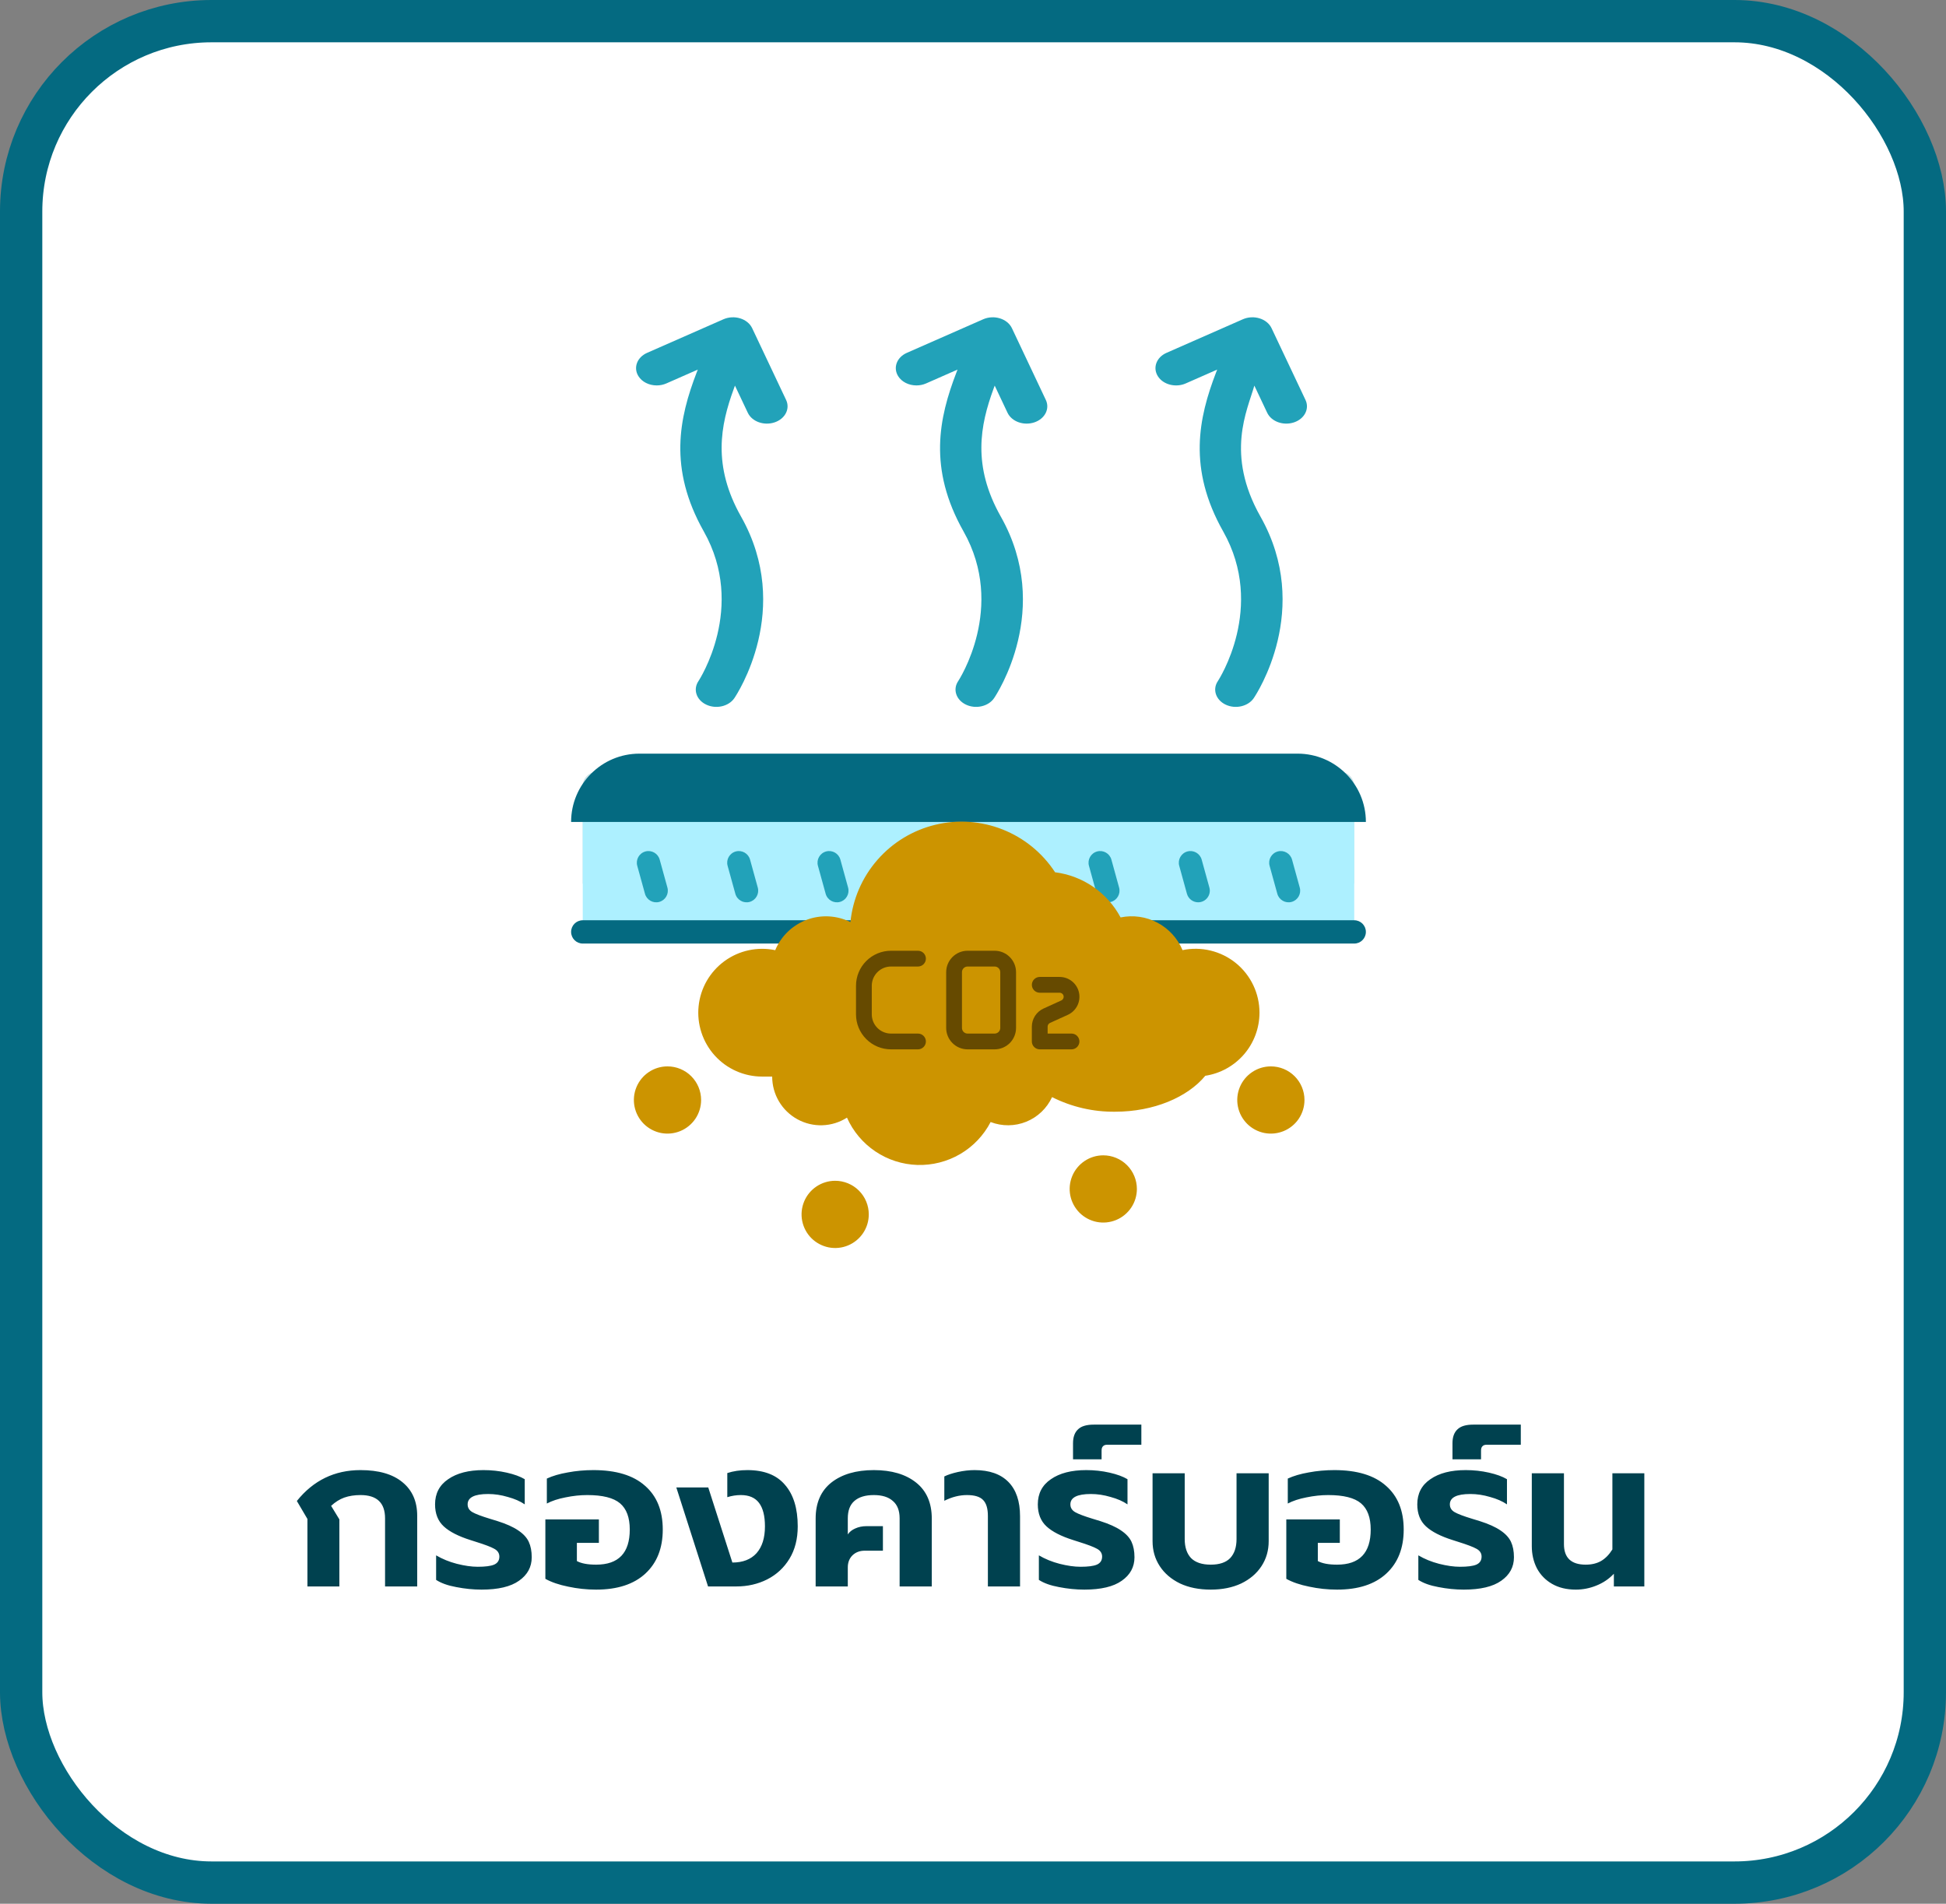 <?xml version="1.0" encoding="UTF-8"?>
<svg xmlns="http://www.w3.org/2000/svg" width="92" height="90" viewBox="0 0 92 90" fill="none">
  <rect x="0" y="0" width="92" height="90" fill="#808080" stroke="none"/>
  <rect x="1" y="1" width="90" height="88" rx="9" fill="white"></rect>
  <rect width="48" height="48" transform="translate(22 13)" fill="white"></rect>
  <path d="M33.388 33.312C32.919 33.089 32.755 32.59 33.022 32.198C33.045 32.163 35.299 28.71 33.273 25.124C31.587 22.138 32.114 19.748 32.936 17.609L32.989 17.473L31.5 18.128C31.36 18.189 31.204 18.221 31.047 18.221C30.683 18.221 30.352 18.054 30.183 17.784C29.932 17.384 30.116 16.891 30.593 16.681L34.201 15.094C34.712 14.87 35.346 15.061 35.561 15.517L37.165 18.909C37.363 19.328 37.117 19.803 36.617 19.969C36.123 20.133 35.553 19.938 35.352 19.511L34.746 18.23L34.688 18.39C34.063 20.098 33.673 22.012 35.036 24.425C37.507 28.799 34.833 32.835 34.718 33.005C34.455 33.392 33.862 33.537 33.388 33.312Z" fill="#22A2B9"></path>
  <path d="M45.667 33.312C45.199 33.089 45.035 32.59 45.301 32.198C45.325 32.163 47.579 28.71 45.553 25.124C43.866 22.138 44.394 19.748 45.216 17.609L45.268 17.473L43.779 18.128C43.64 18.189 43.483 18.221 43.327 18.221C42.963 18.221 42.631 18.054 42.462 17.784C42.212 17.384 42.395 16.891 42.873 16.681L46.481 15.094C46.991 14.87 47.625 15.061 47.841 15.517L49.444 18.909C49.642 19.328 49.397 19.803 48.897 19.969C48.402 20.133 47.833 19.938 47.631 19.511L47.026 18.23L46.967 18.39C46.343 20.098 45.953 22.012 47.316 24.425C49.787 28.799 47.112 32.835 46.997 33.005C46.734 33.392 46.141 33.537 45.667 33.312Z" fill="#22A2B9"></path>
  <path d="M57.943 33.312C57.476 33.089 57.311 32.589 57.577 32.198C57.6 32.163 59.856 28.713 57.828 25.124C56.142 22.138 56.67 19.748 57.491 17.609L57.544 17.473L56.055 18.128C55.583 18.335 54.991 18.188 54.738 17.784C54.488 17.384 54.671 16.891 55.148 16.681L58.757 15.094C59.267 14.87 59.901 15.061 60.116 15.517L61.72 18.909C61.918 19.328 61.673 19.803 61.173 19.969C60.678 20.133 60.109 19.938 59.907 19.511L59.301 18.23C58.967 19.409 57.92 21.466 59.592 24.425C62.063 28.799 59.388 32.835 59.273 33.005C59.01 33.392 58.417 33.537 57.943 33.312Z" fill="#22A2B9"></path>
  <path d="M27.548 41.776H64.021V37.156C64.021 36.788 63.724 36.49 63.356 36.49H28.214C27.846 36.49 27.548 36.788 27.548 37.156V41.776Z" fill="#C9E2E7"></path>
  <path d="M64.024 44.057H27.55V38.836H64.024V44.057Z" fill="#ADF0FF"></path>
  <path d="M61.064 42.638C61.357 42.557 61.529 42.254 61.448 41.961L61.083 40.639C61.002 40.346 60.699 40.173 60.406 40.254C60.113 40.335 59.941 40.638 60.022 40.931L60.387 42.253C60.468 42.547 60.771 42.718 61.064 42.638Z" fill="#22A2B9"></path>
  <path d="M56.645 42.657C57.008 42.657 57.272 42.311 57.176 41.961L56.811 40.639C56.73 40.346 56.427 40.173 56.134 40.254C55.841 40.335 55.669 40.638 55.75 40.931L56.114 42.253C56.182 42.497 56.403 42.657 56.645 42.657Z" fill="#22A2B9"></path>
  <path d="M52.523 42.638C52.816 42.557 52.988 42.254 52.907 41.961L52.543 40.639C52.462 40.346 52.159 40.173 51.866 40.254C51.573 40.335 51.401 40.638 51.482 40.931L51.846 42.253C51.927 42.547 52.231 42.718 52.523 42.638Z" fill="#22A2B9"></path>
  <path d="M48.251 42.638C48.544 42.557 48.716 42.254 48.635 41.961L48.271 40.639C48.19 40.346 47.887 40.173 47.594 40.254C47.301 40.335 47.129 40.638 47.209 40.931L47.574 42.253C47.655 42.547 47.959 42.718 48.251 42.638Z" fill="#22A2B9"></path>
  <path d="M43.979 42.638C44.272 42.557 44.444 42.254 44.363 41.961L43.999 40.639C43.918 40.346 43.615 40.173 43.322 40.254C43.029 40.335 42.857 40.638 42.938 40.931L43.302 42.253C43.383 42.547 43.687 42.718 43.979 42.638Z" fill="#22A2B9"></path>
  <path d="M39.711 42.638C40.004 42.557 40.176 42.254 40.095 41.961L39.73 40.639C39.65 40.346 39.347 40.173 39.053 40.254C38.76 40.335 38.588 40.638 38.669 40.931L39.034 42.253C39.115 42.547 39.419 42.718 39.711 42.638Z" fill="#22A2B9"></path>
  <path d="M35.441 42.638C35.734 42.557 35.906 42.254 35.825 41.961L35.46 40.639C35.38 40.346 35.076 40.173 34.783 40.254C34.49 40.335 34.318 40.638 34.399 40.931L34.764 42.253C34.845 42.547 35.148 42.718 35.441 42.638Z" fill="#22A2B9"></path>
  <path d="M31.169 42.638C31.462 42.557 31.634 42.254 31.553 41.961L31.188 40.639C31.107 40.346 30.805 40.173 30.511 40.254C30.218 40.335 30.046 40.638 30.127 40.931L30.492 42.253C30.573 42.547 30.876 42.718 31.169 42.638Z" fill="#22A2B9"></path>
  <path d="M64.024 43.506H27.55C27.246 43.506 27 43.752 27 44.056C27 44.36 27.246 44.607 27.55 44.607H64.024C64.328 44.607 64.574 44.36 64.574 44.056C64.574 43.752 64.328 43.506 64.024 43.506Z" fill="#046A81"></path>
  <path d="M27 38.858C27 37.075 28.446 35.629 30.229 35.629H61.345C63.128 35.629 64.574 37.075 64.574 38.858H27Z" fill="#046A81"></path>
  <path d="M53.748 56.208C53.748 56.522 53.655 56.83 53.48 57.091C53.305 57.352 53.057 57.556 52.767 57.676C52.477 57.796 52.157 57.828 51.849 57.767C51.541 57.705 51.258 57.554 51.035 57.332C50.813 57.109 50.662 56.826 50.6 56.518C50.539 56.21 50.571 55.89 50.691 55.6C50.811 55.31 51.015 55.062 51.276 54.887C51.537 54.712 51.844 54.619 52.159 54.619C52.58 54.619 52.984 54.787 53.282 55.084C53.58 55.383 53.748 55.787 53.748 56.208Z" fill="#CC9400"></path>
  <path d="M61.671 52.003C61.671 52.317 61.578 52.624 61.404 52.886C61.229 53.147 60.981 53.351 60.69 53.471C60.4 53.591 60.081 53.623 59.772 53.562C59.464 53.5 59.181 53.349 58.959 53.127C58.736 52.904 58.585 52.621 58.524 52.313C58.462 52.005 58.494 51.685 58.614 51.395C58.734 51.105 58.938 50.856 59.2 50.682C59.461 50.507 59.768 50.414 60.082 50.414C60.504 50.414 60.908 50.581 61.206 50.88C61.504 51.178 61.671 51.582 61.671 52.003Z" fill="#CC9400"></path>
  <path d="M33.146 52.003C33.146 52.317 33.053 52.624 32.878 52.886C32.703 53.147 32.455 53.351 32.165 53.471C31.874 53.591 31.555 53.623 31.247 53.562C30.939 53.5 30.655 53.349 30.433 53.127C30.211 52.904 30.06 52.621 29.998 52.313C29.937 52.005 29.968 51.685 30.089 51.395C30.209 51.105 30.413 50.856 30.674 50.682C30.935 50.507 31.242 50.414 31.557 50.414C31.765 50.414 31.972 50.455 32.165 50.535C32.358 50.615 32.533 50.732 32.68 50.879C32.828 51.027 32.945 51.202 33.025 51.395C33.105 51.588 33.146 51.794 33.146 52.003Z" fill="#CC9400"></path>
  <path d="M41.073 57.411C41.073 57.725 40.98 58.033 40.805 58.294C40.63 58.555 40.382 58.759 40.092 58.879C39.802 59 39.482 59.031 39.174 58.97C38.866 58.908 38.583 58.757 38.36 58.535C38.138 58.313 37.987 58.029 37.925 57.721C37.864 57.413 37.896 57.093 38.016 56.803C38.136 56.513 38.34 56.265 38.601 56.09C38.862 55.916 39.17 55.822 39.484 55.822C39.905 55.822 40.309 55.99 40.608 56.288C40.906 56.586 41.073 56.99 41.073 57.411Z" fill="#CC9400"></path>
  <path d="M47.905 49.819C47.905 50.231 47.783 50.633 47.554 50.976C47.326 51.318 47 51.585 46.62 51.743C46.239 51.9 45.821 51.941 45.417 51.861C45.013 51.781 44.642 51.582 44.35 51.291C44.059 51 43.861 50.629 43.781 50.225C43.7 49.821 43.742 49.402 43.899 49.022C44.057 48.641 44.324 48.316 44.666 48.087C45.008 47.858 45.411 47.736 45.823 47.736C46.375 47.736 46.905 47.956 47.295 48.346C47.686 48.737 47.905 49.266 47.905 49.819Z" fill="#CC9400"></path>
  <path d="M59.544 47.875C59.544 47.425 59.444 46.982 59.251 46.577C59.058 46.171 58.777 45.814 58.429 45.531C58.08 45.248 57.673 45.046 57.236 44.94C56.8 44.834 56.346 44.826 55.906 44.918C55.673 44.361 55.253 43.902 54.719 43.62C54.184 43.337 53.569 43.25 52.977 43.372C52.669 42.794 52.227 42.299 51.688 41.928C51.149 41.556 50.529 41.319 49.88 41.237C49.283 40.323 48.417 39.616 47.401 39.214C46.386 38.812 45.271 38.735 44.21 38.993C43.149 39.252 42.194 39.832 41.477 40.656C40.759 41.479 40.315 42.505 40.205 43.591C39.886 43.433 39.538 43.342 39.183 43.323C38.828 43.305 38.472 43.359 38.139 43.484C37.806 43.609 37.502 43.8 37.245 44.047C36.989 44.294 36.787 44.591 36.65 44.92C36.236 44.833 35.809 44.835 35.395 44.924C34.982 45.013 34.592 45.188 34.251 45.437C33.909 45.687 33.624 46.005 33.413 46.371C33.203 46.738 33.071 47.145 33.028 47.565C32.984 47.986 33.03 48.411 33.161 48.813C33.292 49.215 33.506 49.585 33.789 49.899C34.072 50.213 34.418 50.464 34.805 50.636C35.191 50.807 35.609 50.896 36.032 50.896H36.506C36.506 51.309 36.616 51.714 36.826 52.069C37.036 52.424 37.337 52.716 37.699 52.914C38.06 53.113 38.469 53.211 38.881 53.197C39.293 53.184 39.694 53.059 40.042 52.837C40.33 53.486 40.796 54.039 41.385 54.435C41.974 54.831 42.663 55.052 43.372 55.074C44.081 55.095 44.782 54.916 45.395 54.558C46.007 54.199 46.506 53.675 46.833 53.045C47.377 53.254 47.979 53.249 48.519 53.03C49.058 52.811 49.494 52.395 49.738 51.867C50.662 52.332 51.684 52.569 52.718 52.557C54.548 52.557 56.143 51.872 56.982 50.858C57.695 50.749 58.346 50.388 58.816 49.841C59.286 49.294 59.544 48.596 59.544 47.875Z" fill="#CC9400"></path>
  <path d="M43.4 49.609H42.121C41.683 49.608 41.263 49.434 40.954 49.124C40.644 48.815 40.47 48.395 40.469 47.957V46.599C40.47 46.161 40.644 45.741 40.954 45.432C41.263 45.122 41.683 44.948 42.121 44.947H43.4C43.498 44.947 43.593 44.987 43.663 45.056C43.733 45.126 43.773 45.221 43.773 45.32C43.773 45.419 43.733 45.514 43.663 45.584C43.593 45.654 43.498 45.693 43.4 45.693H42.121C41.881 45.693 41.651 45.789 41.481 45.959C41.311 46.129 41.215 46.359 41.215 46.599V47.957C41.215 48.197 41.311 48.427 41.481 48.597C41.651 48.767 41.881 48.862 42.121 48.863H43.4C43.498 48.863 43.593 48.902 43.663 48.972C43.733 49.042 43.773 49.137 43.773 49.236C43.773 49.335 43.733 49.429 43.663 49.499C43.593 49.569 43.498 49.609 43.4 49.609Z" fill="#664A00"></path>
  <path d="M47.023 49.609H45.744C45.476 49.608 45.218 49.502 45.029 49.312C44.839 49.122 44.732 48.865 44.732 48.596V45.959C44.732 45.691 44.839 45.434 45.029 45.244C45.218 45.054 45.476 44.947 45.744 44.947H47.023C47.291 44.947 47.548 45.054 47.738 45.244C47.928 45.434 48.035 45.691 48.035 45.959V48.596C48.035 48.865 47.928 49.122 47.738 49.312C47.548 49.502 47.291 49.608 47.023 49.609ZM45.744 45.693C45.673 45.693 45.606 45.721 45.556 45.771C45.506 45.821 45.478 45.889 45.478 45.959V48.596C45.478 48.667 45.506 48.735 45.556 48.785C45.606 48.834 45.673 48.863 45.744 48.863H47.023C47.093 48.863 47.161 48.834 47.211 48.785C47.261 48.735 47.289 48.667 47.289 48.596V45.959C47.289 45.889 47.261 45.821 47.211 45.771C47.161 45.721 47.093 45.693 47.023 45.693H45.744Z" fill="#664A00"></path>
  <path d="M50.658 49.609H49.155C49.056 49.609 48.962 49.569 48.892 49.499C48.822 49.43 48.782 49.335 48.782 49.236V48.534C48.783 48.354 48.835 48.178 48.932 48.026C49.03 47.875 49.169 47.755 49.332 47.68L50.172 47.298C50.213 47.281 50.245 47.249 50.265 47.21C50.285 47.171 50.291 47.126 50.282 47.083C50.273 47.04 50.249 47.001 50.214 46.974C50.18 46.946 50.137 46.931 50.093 46.931H49.156C49.057 46.931 48.962 46.892 48.892 46.822C48.822 46.752 48.783 46.657 48.783 46.559C48.783 46.46 48.822 46.365 48.892 46.295C48.962 46.225 49.057 46.185 49.156 46.185H50.093C50.308 46.185 50.516 46.258 50.683 46.393C50.85 46.528 50.966 46.715 51.011 46.925C51.056 47.135 51.028 47.353 50.932 47.545C50.835 47.736 50.676 47.889 50.481 47.978L49.641 48.359C49.607 48.374 49.579 48.399 49.559 48.43C49.539 48.461 49.528 48.497 49.528 48.534V48.863H50.658C50.757 48.863 50.852 48.902 50.921 48.972C50.991 49.042 51.031 49.137 51.031 49.236C51.031 49.335 50.991 49.43 50.921 49.499C50.852 49.569 50.757 49.609 50.658 49.609H50.658Z" fill="#664A00"></path>
  <path d="M14.534 71.81L14.034 70.96C14.814 69.987 15.818 69.5 17.044 69.5C17.904 69.5 18.564 69.69 19.024 70.07C19.491 70.45 19.724 70.98 19.724 71.66V75H18.204V71.78C18.204 71.047 17.818 70.68 17.044 70.68C16.758 70.68 16.501 70.72 16.274 70.8C16.054 70.88 15.848 71.01 15.654 71.19L16.044 71.83V75H14.534V71.81ZM22.768 75.15C22.375 75.15 21.975 75.11 21.568 75.03C21.168 74.957 20.851 74.843 20.618 74.69V73.53C20.911 73.703 21.238 73.837 21.598 73.93C21.965 74.023 22.295 74.07 22.588 74.07C22.941 74.07 23.198 74.037 23.358 73.97C23.525 73.897 23.608 73.77 23.608 73.59C23.608 73.43 23.528 73.307 23.368 73.22C23.215 73.133 22.925 73.023 22.498 72.89L22.248 72.81C21.675 72.63 21.251 72.413 20.978 72.16C20.705 71.907 20.568 71.56 20.568 71.12C20.568 70.607 20.775 70.21 21.188 69.93C21.601 69.643 22.158 69.5 22.858 69.5C23.238 69.5 23.605 69.54 23.958 69.62C24.311 69.7 24.595 69.803 24.808 69.93V71.12C24.595 70.973 24.328 70.857 24.008 70.77C23.695 70.677 23.385 70.63 23.078 70.63C22.431 70.63 22.108 70.793 22.108 71.12C22.108 71.28 22.185 71.403 22.338 71.49C22.491 71.577 22.765 71.68 23.158 71.8L23.518 71.91C23.938 72.043 24.265 72.19 24.498 72.35C24.738 72.51 24.905 72.69 24.998 72.89C25.091 73.09 25.138 73.333 25.138 73.62C25.138 74.08 24.938 74.45 24.538 74.73C24.145 75.01 23.555 75.15 22.768 75.15ZM28.183 75.15C27.736 75.15 27.296 75.103 26.863 75.01C26.43 74.923 26.07 74.8 25.783 74.64V71.83H28.313V72.94H27.273V73.8C27.48 73.913 27.783 73.97 28.183 73.97C29.243 73.97 29.773 73.417 29.773 72.31C29.773 71.743 29.62 71.33 29.313 71.07C29.006 70.81 28.49 70.68 27.763 70.68C27.43 70.68 27.086 70.717 26.733 70.79C26.386 70.857 26.093 70.953 25.853 71.08V69.9C26.126 69.773 26.456 69.677 26.843 69.61C27.23 69.537 27.633 69.5 28.053 69.5C29.126 69.5 29.94 69.747 30.493 70.24C31.053 70.727 31.333 71.417 31.333 72.31C31.333 73.19 31.06 73.883 30.513 74.39C29.966 74.897 29.19 75.15 28.183 75.15ZM31.974 70.32H33.484L34.624 73.87C35.118 73.87 35.498 73.723 35.764 73.43C36.031 73.13 36.164 72.707 36.164 72.16C36.164 71.667 36.071 71.297 35.884 71.05C35.698 70.803 35.411 70.68 35.024 70.68C34.811 70.68 34.598 70.713 34.384 70.78V69.64C34.664 69.547 34.981 69.5 35.334 69.5C36.128 69.5 36.721 69.733 37.114 70.2C37.514 70.66 37.714 71.313 37.714 72.16C37.714 72.753 37.584 73.263 37.324 73.69C37.064 74.117 36.711 74.443 36.264 74.67C35.824 74.89 35.341 75 34.814 75H33.474L31.974 70.32ZM38.561 71.79C38.561 71.05 38.808 70.483 39.301 70.09C39.801 69.697 40.471 69.5 41.311 69.5C42.151 69.5 42.818 69.697 43.311 70.09C43.804 70.483 44.051 71.05 44.051 71.79V75H42.531V71.78C42.531 71.413 42.424 71.14 42.211 70.96C42.004 70.773 41.704 70.68 41.311 70.68C40.911 70.68 40.604 70.773 40.391 70.96C40.184 71.14 40.081 71.413 40.081 71.78V72.54C40.161 72.42 40.278 72.327 40.431 72.26C40.591 72.187 40.768 72.15 40.961 72.15H41.741V73.31H40.881C40.648 73.31 40.454 73.383 40.301 73.53C40.154 73.677 40.081 73.867 40.081 74.1V75H38.561V71.79ZM46.704 71.67C46.704 71.323 46.631 71.073 46.484 70.92C46.338 70.76 46.081 70.68 45.714 70.68C45.361 70.68 45.004 70.77 44.644 70.95V69.8C44.804 69.72 45.018 69.65 45.284 69.59C45.558 69.53 45.821 69.5 46.074 69.5C46.774 69.5 47.308 69.687 47.674 70.06C48.041 70.433 48.224 70.973 48.224 71.68V75H46.704V71.67ZM51.264 75.15C50.871 75.15 50.471 75.11 50.064 75.03C49.664 74.957 49.347 74.843 49.114 74.69V73.53C49.407 73.703 49.734 73.837 50.094 73.93C50.461 74.023 50.791 74.07 51.084 74.07C51.438 74.07 51.694 74.037 51.854 73.97C52.021 73.897 52.104 73.77 52.104 73.59C52.104 73.43 52.024 73.307 51.864 73.22C51.711 73.133 51.421 73.023 50.994 72.89L50.744 72.81C50.171 72.63 49.748 72.413 49.474 72.16C49.201 71.907 49.064 71.56 49.064 71.12C49.064 70.607 49.271 70.21 49.684 69.93C50.097 69.643 50.654 69.5 51.354 69.5C51.734 69.5 52.101 69.54 52.454 69.62C52.807 69.7 53.091 69.803 53.304 69.93V71.12C53.091 70.973 52.824 70.857 52.504 70.77C52.191 70.677 51.881 70.63 51.574 70.63C50.928 70.63 50.604 70.793 50.604 71.12C50.604 71.28 50.681 71.403 50.834 71.49C50.987 71.577 51.261 71.68 51.654 71.8L52.014 71.91C52.434 72.043 52.761 72.19 52.994 72.35C53.234 72.51 53.401 72.69 53.494 72.89C53.587 73.09 53.634 73.333 53.634 73.62C53.634 74.08 53.434 74.45 53.034 74.73C52.641 75.01 52.051 75.15 51.264 75.15ZM50.729 68.23C50.729 67.937 50.809 67.717 50.969 67.57C51.122 67.423 51.369 67.35 51.709 67.35H53.959V68.3H52.359C52.259 68.3 52.189 68.323 52.149 68.37C52.102 68.41 52.079 68.48 52.079 68.58V68.99H50.729V68.23ZM57.239 75.15C56.686 75.15 56.202 75.053 55.789 74.86C55.376 74.66 55.056 74.387 54.829 74.04C54.602 73.693 54.489 73.3 54.489 72.86V69.65H56.009V72.76C56.009 73.147 56.109 73.447 56.309 73.66C56.516 73.867 56.826 73.97 57.239 73.97C57.652 73.97 57.959 73.867 58.159 73.66C58.359 73.447 58.459 73.147 58.459 72.76V69.65H59.979V72.86C59.979 73.3 59.866 73.693 59.639 74.04C59.412 74.387 59.092 74.66 58.679 74.86C58.266 75.053 57.786 75.15 57.239 75.15ZM63.212 75.15C62.766 75.15 62.325 75.103 61.892 75.01C61.459 74.923 61.099 74.8 60.812 74.64V71.83H63.342V72.94H62.302V73.8C62.509 73.913 62.812 73.97 63.212 73.97C64.272 73.97 64.802 73.417 64.802 72.31C64.802 71.743 64.649 71.33 64.342 71.07C64.035 70.81 63.519 70.68 62.792 70.68C62.459 70.68 62.115 70.717 61.762 70.79C61.416 70.857 61.122 70.953 60.882 71.08V69.9C61.156 69.773 61.486 69.677 61.872 69.61C62.259 69.537 62.662 69.5 63.082 69.5C64.156 69.5 64.969 69.747 65.522 70.24C66.082 70.727 66.362 71.417 66.362 72.31C66.362 73.19 66.089 73.883 65.542 74.39C64.996 74.897 64.219 75.15 63.212 75.15ZM69.204 75.15C68.81 75.15 68.41 75.11 68.004 75.03C67.604 74.957 67.287 74.843 67.054 74.69V73.53C67.347 73.703 67.674 73.837 68.034 73.93C68.4 74.023 68.73 74.07 69.024 74.07C69.377 74.07 69.634 74.037 69.794 73.97C69.96 73.897 70.044 73.77 70.044 73.59C70.044 73.43 69.964 73.307 69.804 73.22C69.65 73.133 69.36 73.023 68.934 72.89L68.684 72.81C68.11 72.63 67.687 72.413 67.414 72.16C67.14 71.907 67.004 71.56 67.004 71.12C67.004 70.607 67.21 70.21 67.624 69.93C68.037 69.643 68.594 69.5 69.294 69.5C69.674 69.5 70.04 69.54 70.394 69.62C70.747 69.7 71.03 69.803 71.244 69.93V71.12C71.03 70.973 70.764 70.857 70.444 70.77C70.13 70.677 69.82 70.63 69.514 70.63C68.867 70.63 68.544 70.793 68.544 71.12C68.544 71.28 68.62 71.403 68.774 71.49C68.927 71.577 69.2 71.68 69.594 71.8L69.954 71.91C70.374 72.043 70.7 72.19 70.934 72.35C71.174 72.51 71.34 72.69 71.434 72.89C71.527 73.09 71.574 73.333 71.574 73.62C71.574 74.08 71.374 74.45 70.974 74.73C70.58 75.01 69.99 75.15 69.204 75.15ZM68.668 68.23C68.668 67.937 68.748 67.717 68.908 67.57C69.062 67.423 69.308 67.35 69.648 67.35H71.898V68.3H70.298C70.198 68.3 70.128 68.323 70.088 68.37C70.042 68.41 70.018 68.48 70.018 68.58V68.99H68.668V68.23ZM74.498 75.15C74.065 75.15 73.692 75.06 73.378 74.88C73.065 74.7 72.825 74.453 72.658 74.14C72.498 73.827 72.418 73.477 72.418 73.09V69.65H73.938V73C73.938 73.647 74.282 73.97 74.968 73.97C75.248 73.97 75.488 73.913 75.688 73.8C75.895 73.68 76.075 73.497 76.228 73.25V69.65H77.738V75H76.298V74.4C76.065 74.647 75.788 74.833 75.468 74.96C75.155 75.087 74.832 75.15 74.498 75.15Z" fill="#00414F"></path>
  <rect x="1" y="1" width="90" height="88" rx="9" stroke="#046A81" stroke-width="2"></rect>
</svg>
